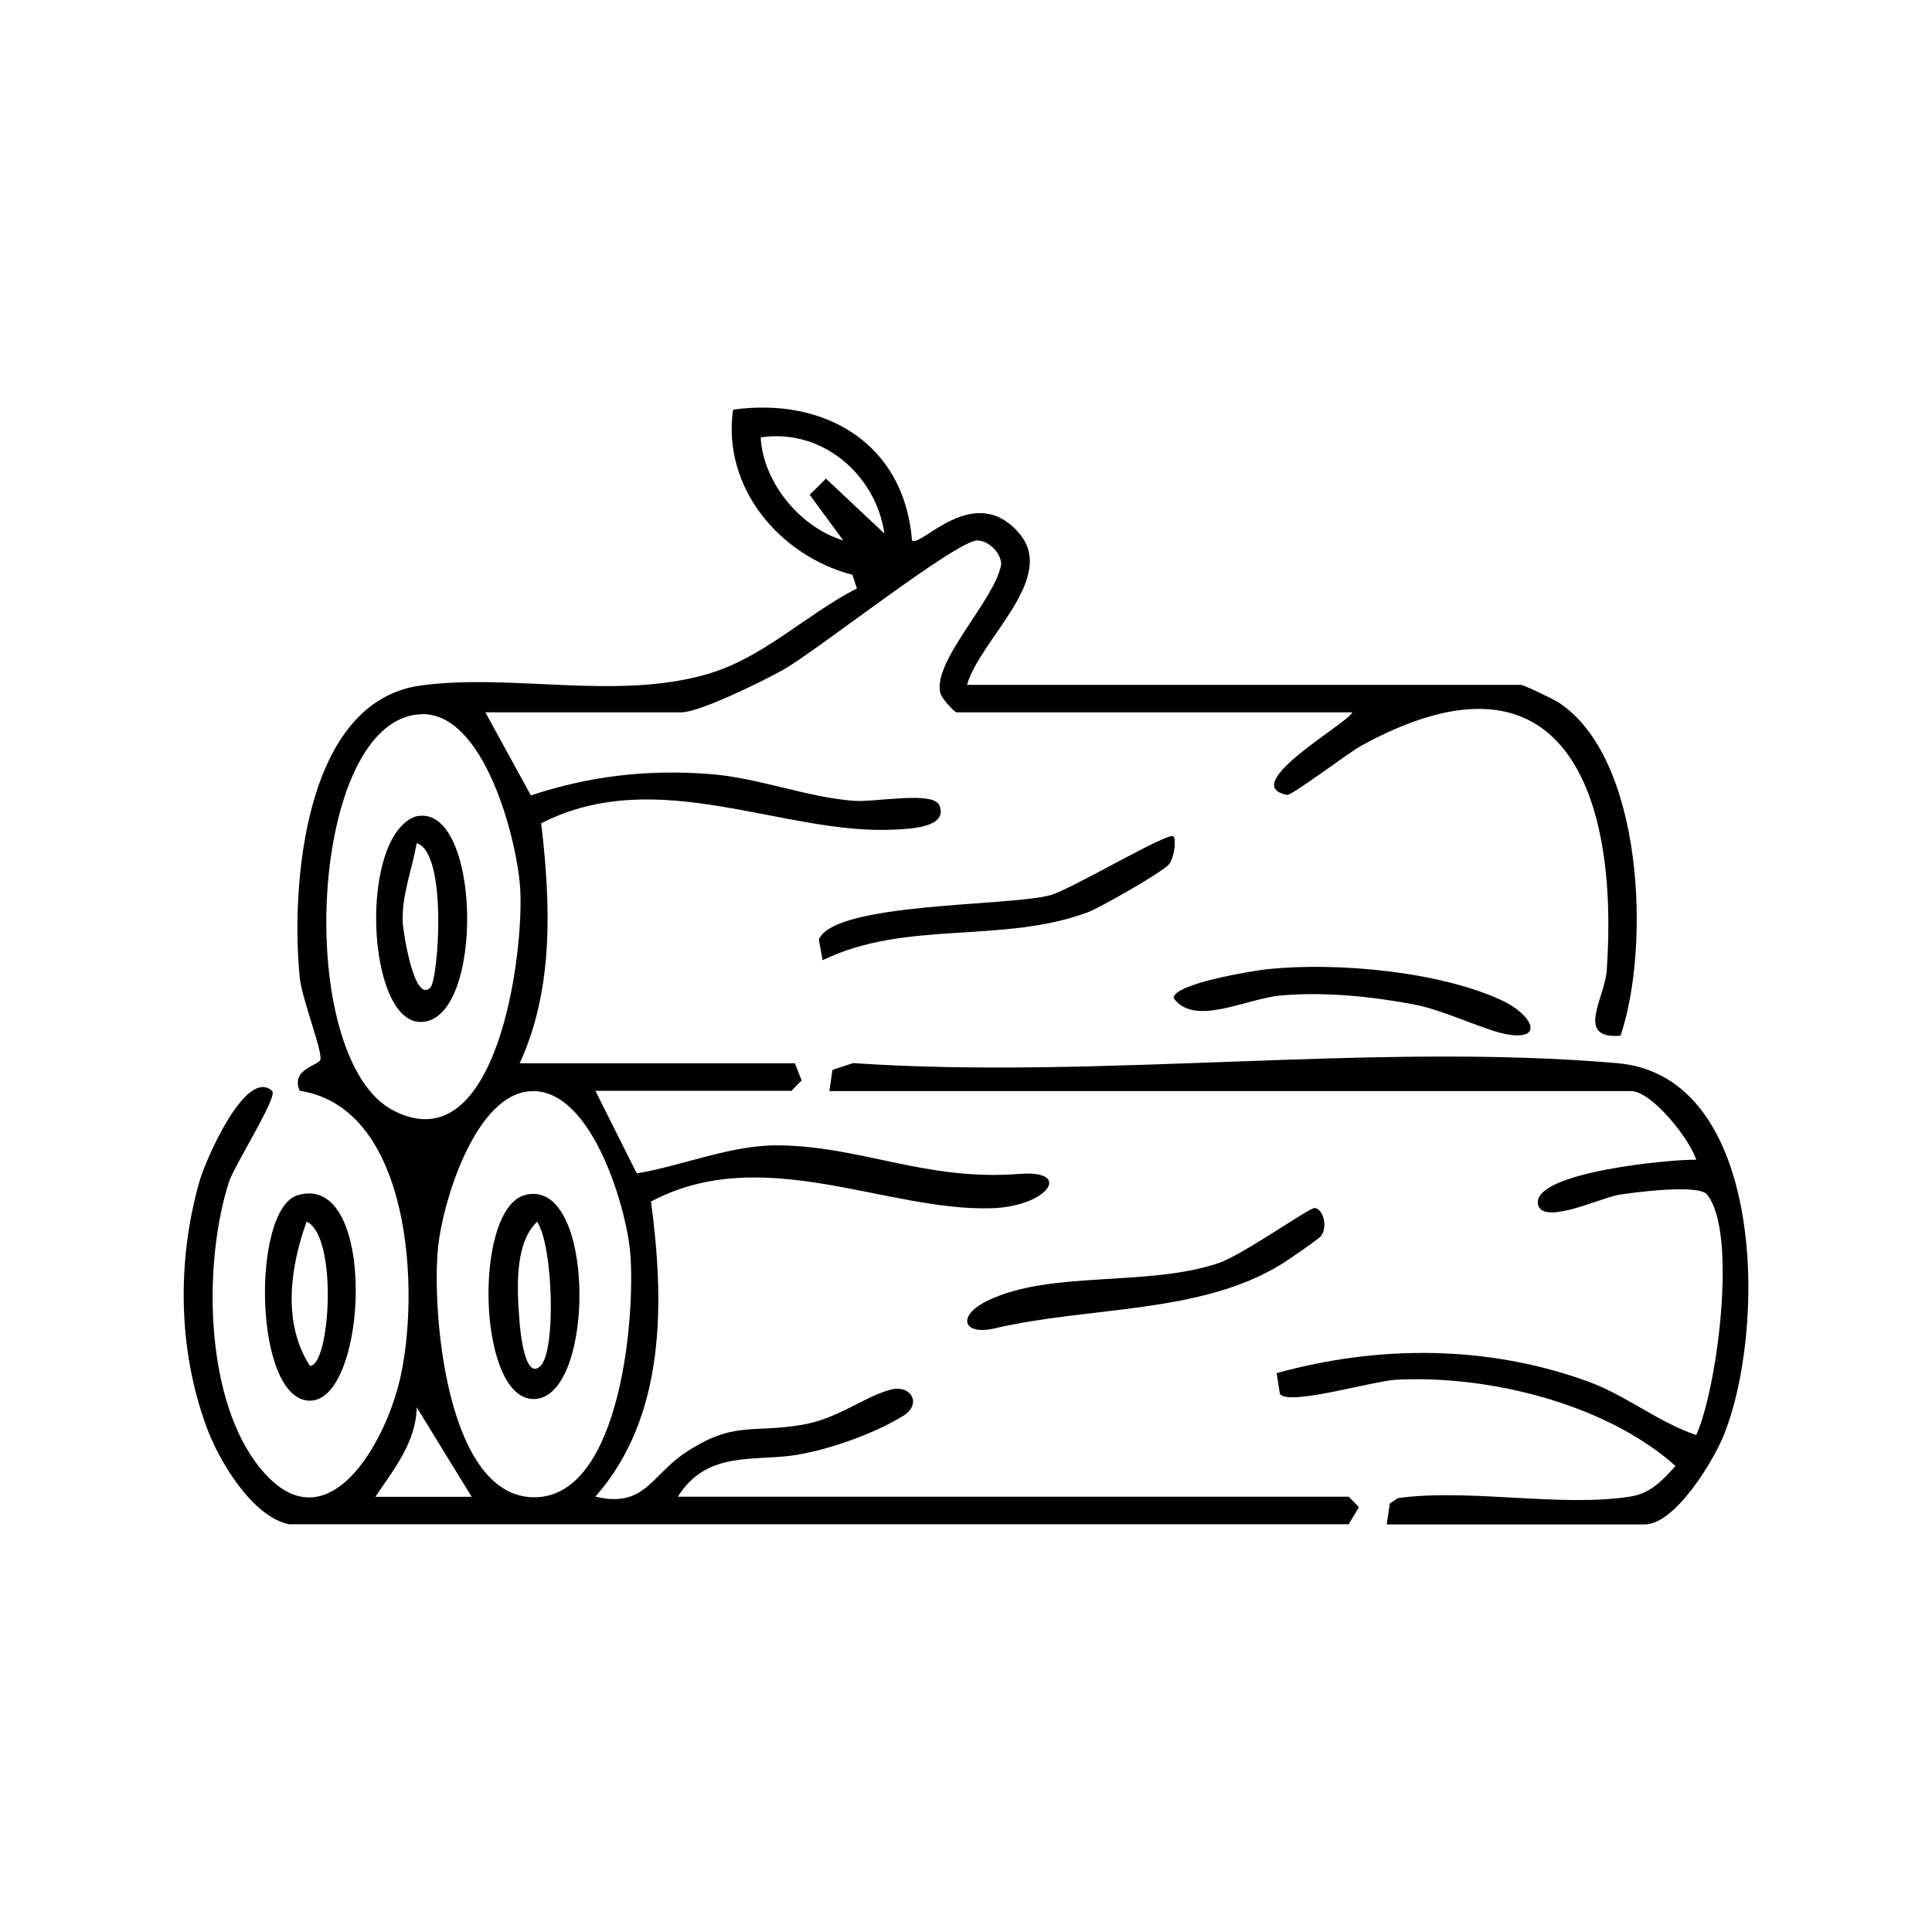 <?xml version="1.0" encoding="UTF-8"?> <svg xmlns="http://www.w3.org/2000/svg" id="Layer_1" version="1.1" viewBox="0 0 230 230"><path d="M34.45,181.47c-4.44-.89-8.36-7.55-9.82-11.48-3.46-9.28-3.59-19.99-.84-29.49.65-2.26,5.44-13.47,8.61-10.63.73.66-4.5,8.85-5.14,10.83-3.04,9.48-2.9,25.08,3.15,33.34,7.89,10.79,15.24-1.52,17.18-9.74,2.43-10.26,1.47-32.4-11.92-34.45-1.11-2.66,2.42-3.01,2.49-3.75.12-1.34-2.23-7.22-2.48-9.76-1.07-10.83.49-32.84,14.4-34.73,10.79-1.47,23.11,1.75,33.92-1.3,6.85-1.93,11.83-7.09,18.01-10.26l-.53-1.62c-8.63-2.24-15.54-10.37-14.21-19.66,10.97-1.54,20.4,4.07,21.3,15.56,1.04.93,7.38-7.07,12.74-.87,4.64,5.37-4.64,12.63-6.19,18.07h65.93c.34,0,3.83,1.67,4.47,2.08,10.18,6.62,10.97,29.2,7.4,39.69-5.46.43-1.87-4.45-1.64-7.79,1.46-20.9-5.04-39.97-29.2-26.75-1.57.86-8.29,5.98-8.86,5.87-6-1.15,7.42-8.63,7.77-9.83h-47.1c-.27,0-1.77-1.65-1.93-2.23-1.05-3.81,6.55-11.2,7.23-15.4-.03-1.35-1.46-2.8-2.83-2.83-2.46-.05-19.12,13.14-23.11,15.39-2.31,1.3-9.95,5.07-12.13,5.07h-23.34l5.42,9.89c7.04-2.32,13.78-3.1,21.23-2.55,5.77.42,11.69,2.8,17.27,3.2,2.51.18,9.41-1.2,10.13.53,1.11,2.69-3.66,2.8-5.28,2.89-13.31.7-28.23-7.85-42.12-.75,1.11,9.59,1.54,19.62-2.56,28.57h32.76l.8,2.05-1.21,1.23h-23.34l4.93,9.83c5.38-.9,11.24-3.39,16.78-3.34,10,.08,17.54,4.28,28.79,3.4,6.41-.5,3.36,3.91-3.4,4.09-12.61.35-27.23-7.84-40.48-.8,1.6,11.94,1.81,25.57-6.62,35.13,5.85,1.4,6.63-2.53,10.72-5.24,5.74-3.8,7.88-2.29,13.89-3.31,4.36-.74,7.45-3.41,10.57-4.19,2.42-.61,3.74,1.72,1.45,3.13-3.45,2.12-8.56,3.93-12.56,4.62-5,.87-10.75-.63-14.25,5h79.86l1.22,1.24-1.22,2.04H34.45ZM105.29,63.53c-1.02-7.07-7.47-12.56-14.73-11.46.29,5.39,4.7,10.71,9.83,12.27l-4-5.44,1.94-1.92,6.97,6.55ZM50.15,85.03c-13.47.43-15.31,40.98-3.31,47.18,12.38,6.4,15.59-18.85,15.08-26.54-.39-5.78-4.27-20.89-11.76-20.65ZM62.49,129.99c-6.12,1.13-9.77,13.12-10.33,18.4-.8,7.56.95,30.31,11.76,29.85,10.04-.43,11.75-21.84,11.1-29.16-.5-5.68-4.93-20.49-12.53-19.09ZM56.15,178.19l-6.54-10.65c-.09,4.19-2.73,7.37-4.92,10.65h11.47Z"></path><path d="M98.74,129.87l.36-2.5,2.46-.81c29.39,2,61.98-2.51,90.99.01,17.75,1.54,17.81,32,12.55,44.55-1.26,3-5.73,10.36-9.3,10.36h-30.71l.36-2.5.99-.64c8.54-1.16,19.44,1.13,27.67-.18,2.39-.38,3.81-1.93,5.36-3.64-8.33-7.42-22.22-10.82-33.19-10.27-2.9.15-12.9,3.17-13.91,1.69l-.39-2.47c12.18-3.37,25.13-3.35,37.08,1,4.51,1.64,8.34,4.84,12.87,6.37,2.5-5.48,4.98-24.28,1.25-28.67-1.03-1.2-8.63-.24-10.57.09-2.07.36-8.96,3.65-9.51,1.13-.83-3.86,16.13-5.42,18.83-5.32-.77-2.47-5.29-8.18-7.78-8.18h-95.42Z"></path><path d="M35.43,142.29c9.57-2.9,8.4,24.47,1.47,24.46-6.71,0-7.02-22.78-1.47-24.46ZM36.5,145.43c-1.93,5.38-2.93,12.04.4,17.18,2.42-.03,3.36-15.47-.4-17.18Z"></path><path d="M156.49,143.81c.9.02,1.64,1.98.83,3.27-.22.36-3.98,2.93-4.77,3.42-9.7,5.97-22.84,4.99-34.14,7.64-3.75.88-4.6-1.48-.83-3.3,7.53-3.65,18.98-1.6,27.48-4.47,2.89-.98,10.78-6.58,11.44-6.56Z"></path><path d="M139.69,99.57c.37.41.1,2.56-.54,3.34-.74.9-8.23,5.17-9.66,5.7-10.21,3.79-21.63.87-31.56,5.7l-.45-2.47c1.92-4.43,22.37-3.91,27.52-5.26,2.48-.65,14.13-7.63,14.69-7.01Z"></path><path d="M150.99,115.37c8.13-.84,20.28.25,27.76,3.7,3.6,1.66,5.16,4.75.85,4.1-2.64-.4-7.61-2.9-11.2-3.58-5.12-.97-10.7-1.54-15.91-1.08-4.18.37-10.32,3.77-12.78.3,0-1.71,9.54-3.27,11.28-3.45Z"></path><path d="M62.48,142.27c8.4-2.28,8.47,23.62,1.33,24.27-7,.64-7.57-22.58-1.33-24.27ZM64.33,162.63c1.91-1.82,1.5-14.43-.39-17.19-2.77,2.66-2.37,8.25-2.09,11.9.06.81.6,7.09,2.48,5.29Z"></path><path d="M49.37,97.23c7.97-2.16,8.46,24.64.62,24.43-6.32-.17-7.32-21.78-.62-24.43ZM51.23,117.58c.95-.95,2.1-16.07-1.62-17.2-.55,3.09-1.78,6.16-1.67,9.37.03.97,1.33,9.77,3.29,7.83Z"></path></svg> 
